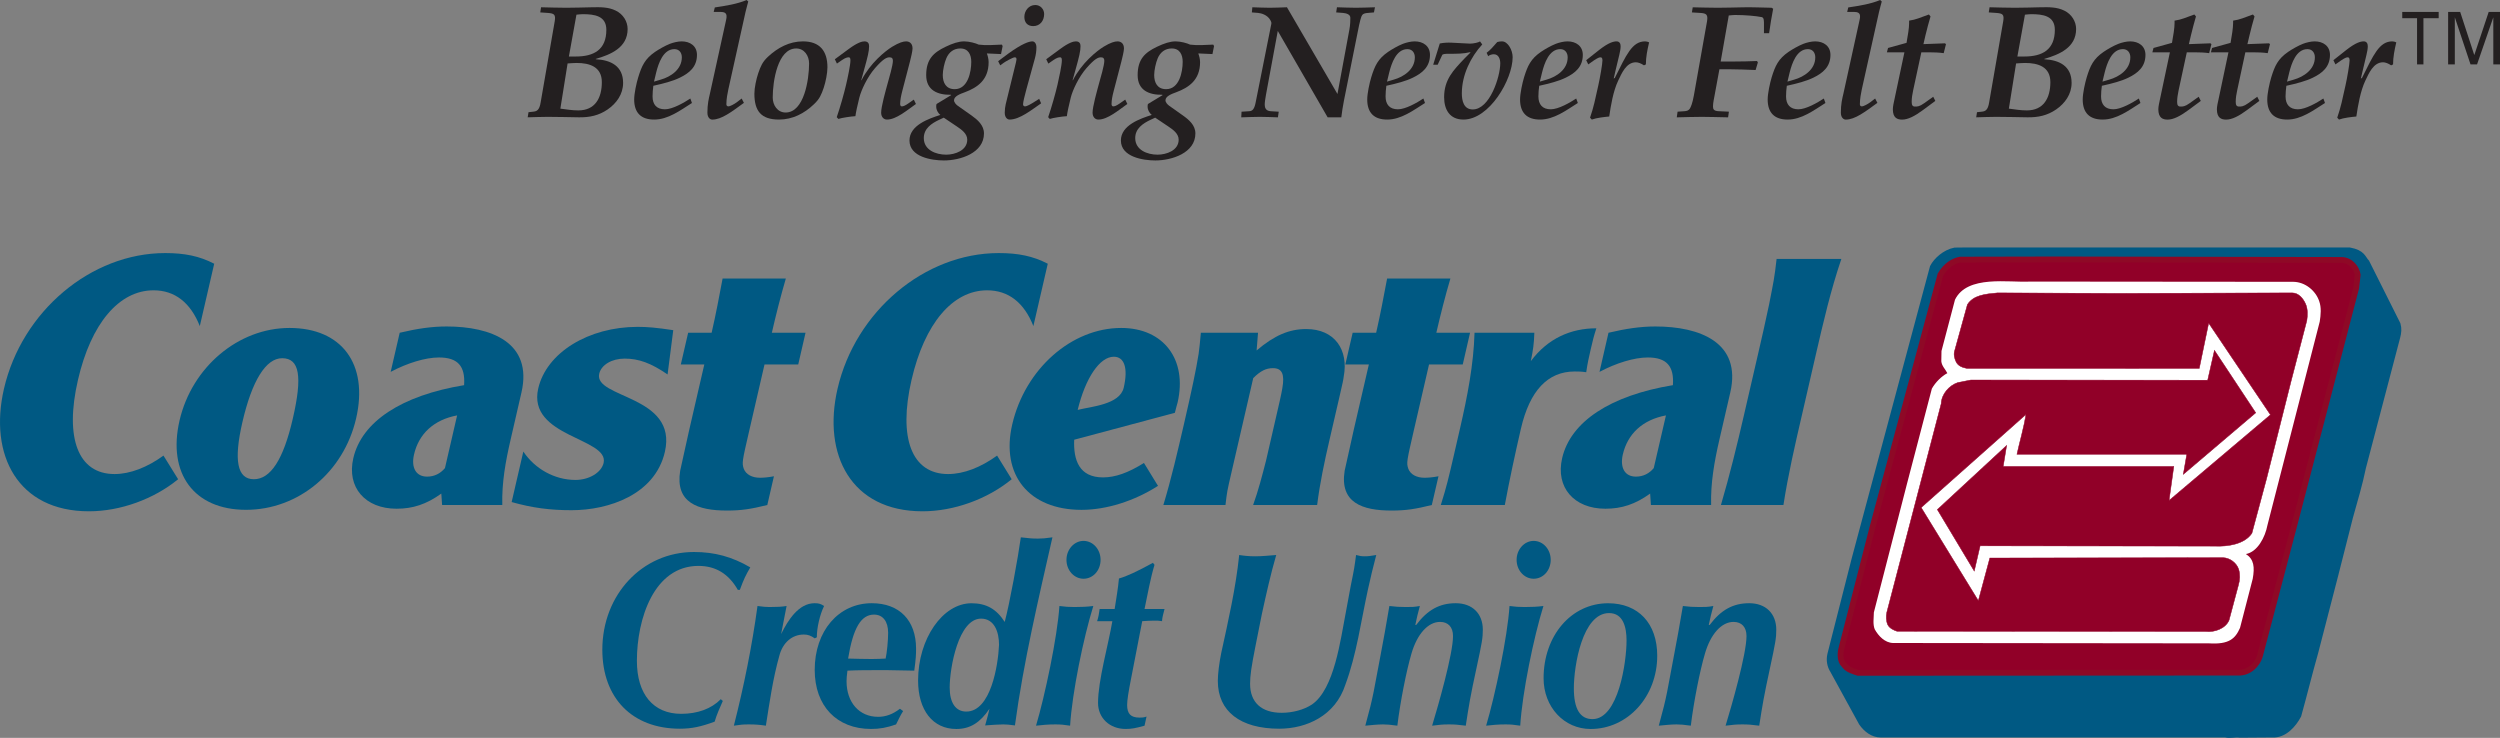<?xml version="1.0" encoding="UTF-8"?>
<svg xmlns="http://www.w3.org/2000/svg" xmlns:xlink="http://www.w3.org/1999/xlink" width="276.87pt" height="81.72pt" viewBox="0 0 276.87 81.72" version="1.1">
<rect x="0" y="0" width="276.87" height="81.72" fill="#808080" stroke="none"/>
<defs>
<clipPath id="clip1">
  <path d="M 202 27 L 266 27 L 266 81.719 L 202 81.719 Z M 202 27 "/>
</clipPath>
<clipPath id="clip2">
  <path d="M 199 24 L 270 24 L 270 81.719 L 199 81.719 Z M 199 24 "/>
</clipPath>
<clipPath id="clip3">
  <path d="M 266 1 L 276.871 1 L 276.871 8 L 266 8 Z M 266 1 "/>
</clipPath>
</defs>
<g id="surface1">
<path style=" stroke:none;fill-rule:nonzero;fill:rgb(0%,34.9%,51.399%);fill-opacity:1;" d="M 81.938 65.324 L 81.711 65.324 C 80.707 63.562 79.27 62.672 77.355 62.672 C 72.422 62.672 70.535 68.539 70.535 73.184 C 70.535 76.875 72.348 79.055 75.445 79.055 C 77.254 79.055 78.793 78.492 79.824 77.434 L 80.051 77.629 C 79.723 78.383 79.371 79.137 79.145 79.922 C 77.633 80.48 76.602 80.703 75.293 80.703 C 70.031 80.703 66.707 77.32 66.707 71.953 C 66.707 65.855 71.137 61.133 76.855 61.133 C 79.145 61.133 81.082 61.66 83.094 62.836 C 82.59 63.703 82.391 64.094 81.938 65.324 "/>
<path style=" stroke:none;fill-rule:nonzero;fill:rgb(0%,34.9%,51.399%);fill-opacity:1;" d="M 85.227 67.227 C 86.055 67.227 86.582 67.199 87.113 67.113 L 86.508 70.219 C 87.266 68.684 88.449 66.805 90.211 66.805 C 90.664 66.805 90.887 66.863 91.266 67.113 C 90.812 68.039 90.461 69.492 90.461 70.582 L 90.234 70.695 C 89.781 70.387 89.48 70.273 89.023 70.273 C 87.719 70.273 86.684 71.172 86.309 72.625 C 85.602 75.137 85.227 77.77 84.82 80.367 C 84.066 80.258 83.641 80.227 82.91 80.227 C 82.281 80.227 82 80.258 81.273 80.367 C 82.379 76.031 83.285 71.559 83.891 67.113 C 84.52 67.199 84.82 67.227 85.227 67.227 "/>
<path style=" stroke:none;fill-rule:nonzero;fill:rgb(0%,34.9%,51.399%);fill-opacity:1;" d="M 98.359 70.078 C 98.359 68.82 97.777 68.066 96.797 68.066 C 95.359 68.066 94.48 69.547 93.926 72.934 C 94.91 72.957 95.637 72.984 96.547 72.984 C 97.301 72.984 97.473 72.957 98.082 72.934 C 98.23 72.262 98.359 70.918 98.359 70.078 M 100.02 78.75 C 99.715 79.223 99.492 79.723 99.238 80.227 C 98.207 80.594 97.402 80.73 96.469 80.73 C 92.668 80.73 90.227 78.188 90.227 74.188 C 90.227 69.883 92.867 66.805 96.547 66.805 C 99.613 66.805 101.453 68.707 101.453 71.84 C 101.453 72.539 101.43 72.957 101.254 74.273 C 100.219 74.273 99.188 74.215 98.156 74.215 C 96.141 74.215 95.012 74.215 93.852 74.273 C 93.777 74.832 93.754 75.168 93.754 75.445 C 93.754 77.797 95.16 79.387 97.25 79.387 C 98.082 79.387 98.859 79.113 99.668 78.492 L 100.02 78.75 "/>
<path style=" stroke:none;fill-rule:nonzero;fill:rgb(0%,34.9%,51.399%);fill-opacity:1;" d="M 108.648 68.512 C 106.156 68.512 105.176 73.938 105.176 76.148 C 105.176 77.824 105.832 78.805 107.012 78.805 C 109.73 78.805 110.539 73.688 110.641 71.422 C 110.641 69.996 110.133 68.512 108.648 68.512 M 114.965 59.648 C 115.422 59.648 115.773 59.621 116.555 59.508 C 114.992 66.414 113.355 73.297 112.402 80.34 C 111.746 80.254 111.469 80.227 111.113 80.227 C 110.688 80.227 109.758 80.285 109.102 80.34 C 109.406 79.277 109.43 79.137 109.582 78.496 C 108.523 80.062 107.414 80.734 105.906 80.734 C 103.312 80.734 101.676 78.66 101.676 75.363 C 101.676 70.75 104.395 66.809 107.59 66.809 C 109.23 66.809 110.359 67.449 111.27 68.879 C 111.82 66.836 112.754 61.691 113.055 59.508 C 113.988 59.621 114.34 59.648 114.965 59.648 "/>
<path style=" stroke:none;fill-rule:nonzero;fill:rgb(0%,34.9%,51.399%);fill-opacity:1;" d="M 121.887 62 C 121.887 63.172 121.055 64.094 119.996 64.094 C 118.965 64.094 118.109 63.172 118.109 62 C 118.109 60.852 118.965 59.902 119.996 59.902 C 121.055 59.902 121.887 60.852 121.887 62 M 118.992 67.227 C 119.77 67.227 120.398 67.199 121.082 67.113 C 119.996 70.609 118.738 76.707 118.512 80.367 C 117.781 80.258 117.48 80.227 116.875 80.227 C 116.047 80.227 115.492 80.285 114.738 80.367 C 115.719 77.07 117.102 70.555 117.328 67.113 C 118.035 67.199 118.285 67.227 118.992 67.227 "/>
<path style=" stroke:none;fill-rule:nonzero;fill:rgb(0%,34.9%,51.399%);fill-opacity:1;" d="M 128.969 67.449 C 128.867 67.895 128.715 68.316 128.691 68.793 C 128.336 68.734 128.188 68.734 127.836 68.734 C 127.383 68.734 126.953 68.766 126.5 68.793 C 126.297 69.883 126.07 70.945 125.871 72.035 L 125.262 75.168 C 124.98 76.594 124.828 77.543 124.828 78.074 C 124.828 79.055 125.234 79.473 126.199 79.473 C 126.5 79.473 126.625 79.473 126.977 79.359 L 126.754 80.371 C 125.746 80.648 125.336 80.73 124.652 80.73 C 122.887 80.73 121.605 79.504 121.605 77.852 C 121.605 75.363 122.734 71.477 123.191 68.793 L 121.504 68.793 C 121.652 68.344 121.727 67.895 121.781 67.449 L 123.445 67.449 C 123.617 66.332 123.82 65.188 123.922 64.066 C 124.754 63.844 125.996 63.258 127.684 62.332 L 127.859 62.555 C 127.383 64.148 127.105 65.801 126.754 67.449 L 128.969 67.449 "/>
<path style=" stroke:none;fill-rule:nonzero;fill:rgb(0%,34.9%,51.399%);fill-opacity:1;" d="M 139.023 61.609 C 139.805 61.609 140.562 61.523 141.34 61.465 C 140.711 63.621 140.234 65.801 139.754 67.98 L 139.051 71.504 C 138.574 73.91 138.445 74.832 138.445 75.727 C 138.445 77.797 139.707 78.941 141.945 78.941 C 143.152 78.941 144.41 78.605 145.293 78.023 C 147.785 76.316 148.465 70.781 149.043 67.84 L 149.598 64.848 C 149.977 63.004 150.023 62.695 150.18 61.465 C 150.605 61.578 150.781 61.609 151.133 61.609 C 151.512 61.609 151.789 61.578 152.418 61.465 C 152.09 62.695 151.789 63.957 151.512 65.215 C 150.73 68.766 150.25 72.457 148.992 75.84 C 147.887 79.25 144.715 80.703 141.668 80.703 C 137.363 80.703 134.871 78.777 134.871 75.418 C 134.871 74.637 135.023 73.434 135.25 72.316 C 136.031 68.734 136.859 65.129 137.238 61.465 C 137.766 61.551 138.297 61.609 139.023 61.609 "/>
<path style=" stroke:none;fill-rule:nonzero;fill:rgb(0%,34.9%,51.399%);fill-opacity:1;" d="M 155.707 67.227 C 156.387 67.227 156.59 67.227 157.246 67.113 C 157.043 67.812 156.891 68.512 156.742 69.211 L 156.84 69.211 C 158.102 67.535 159.434 66.805 161.219 66.805 C 163.059 66.805 164.219 67.953 164.219 69.742 C 164.219 70.637 164.141 71.113 163.488 74.133 C 162.855 77.039 162.68 78.074 162.332 80.367 C 161.473 80.258 161.121 80.227 160.465 80.227 C 159.789 80.227 159.457 80.258 158.605 80.367 C 159.258 78.215 160.918 72.453 160.918 70.441 C 160.918 69.461 160.391 68.875 159.484 68.875 C 158.152 68.875 156.941 70.219 156.312 72.398 C 155.762 74.273 155.082 77.684 154.754 80.367 C 153.945 80.258 153.617 80.227 153.168 80.227 C 152.512 80.227 151.859 80.312 151.203 80.367 C 151.707 78.523 151.883 77.824 152.133 76.594 L 152.816 72.984 C 153.191 71.027 153.543 69.074 153.871 67.113 C 154.625 67.199 154.93 67.227 155.707 67.227 "/>
<path style=" stroke:none;fill-rule:nonzero;fill:rgb(0%,34.9%,51.399%);fill-opacity:1;" d="M 171.738 62 C 171.738 63.172 170.906 64.094 169.848 64.094 C 168.816 64.094 167.961 63.172 167.961 62 C 167.961 60.852 168.816 59.902 169.848 59.902 C 170.906 59.902 171.738 60.852 171.738 62 M 168.84 67.227 C 169.621 67.227 170.25 67.199 170.93 67.113 C 169.848 70.609 168.59 76.707 168.363 80.367 C 167.633 80.258 167.332 80.227 166.727 80.227 C 165.898 80.227 165.34 80.285 164.586 80.367 C 165.57 77.07 166.953 70.555 167.176 67.113 C 167.883 67.199 168.137 67.227 168.84 67.227 "/>
<path style=" stroke:none;fill-rule:nonzero;fill:rgb(0%,34.9%,51.399%);fill-opacity:1;" d="M 178.199 67.898 C 175.254 67.898 174.301 73.715 174.301 76.23 C 174.301 78.496 174.98 79.641 176.363 79.641 C 179.23 79.641 180.137 73.324 180.137 70.945 C 180.137 69.492 179.785 67.898 178.199 67.898 M 176.16 80.734 C 173.215 80.734 170.949 78.297 170.949 75.113 C 170.949 70.387 174.02 66.809 178.098 66.809 C 181.445 66.809 183.535 69.043 183.535 72.621 C 183.535 77.152 180.266 80.734 176.16 80.734 "/>
<path style=" stroke:none;fill-rule:nonzero;fill:rgb(0%,34.9%,51.399%);fill-opacity:1;" d="M 188.211 67.227 C 188.891 67.227 189.094 67.227 189.75 67.113 C 189.547 67.812 189.395 68.512 189.242 69.211 L 189.344 69.211 C 190.602 67.535 191.938 66.805 193.723 66.805 C 195.562 66.805 196.719 67.953 196.719 69.742 C 196.719 70.637 196.645 71.113 195.992 74.133 C 195.363 77.039 195.184 78.074 194.832 80.367 C 193.977 80.258 193.625 80.227 192.969 80.227 C 192.293 80.227 191.961 80.258 191.105 80.367 C 191.762 78.215 193.422 72.453 193.422 70.441 C 193.422 69.461 192.895 68.875 191.988 68.875 C 190.652 68.875 189.445 70.219 188.816 72.398 C 188.262 74.273 187.582 77.684 187.254 80.367 C 186.449 80.258 186.121 80.227 185.672 80.227 C 185.012 80.227 184.359 80.312 183.707 80.367 C 184.211 78.523 184.387 77.824 184.637 76.594 L 185.316 72.984 C 185.695 71.027 186.047 69.074 186.375 67.113 C 187.133 67.199 187.43 67.227 188.211 67.227 "/>
<path style=" stroke:none;fill-rule:nonzero;fill:rgb(0%,34.9%,51.399%);fill-opacity:1;" d="M 19.727 53.074 C 17.035 55.277 13.328 56.625 9.848 56.625 C 1.961 56.625 -1.25 50.375 0.438 43.059 C 2.414 34.484 10.07 28.027 18.293 28.027 C 20.43 28.027 22.074 28.352 23.723 29.207 L 22.129 36.113 C 21.094 33.5 19.352 32.152 17.004 32.152 C 13.184 32.152 10.074 35.828 8.633 42.082 C 7.141 48.535 8.66 52.5 12.684 52.5 C 14.406 52.5 16.297 51.766 18.105 50.457 L 19.727 53.074 "/>
<path style=" stroke:none;fill-rule:nonzero;fill:rgb(0%,34.9%,51.399%);fill-opacity:1;" d="M 28.113 53.074 C 29.961 53.074 31.383 50.906 32.426 46.371 C 33.512 41.672 33.176 39.672 31.246 39.672 C 29.445 39.672 27.906 42.164 26.848 46.742 C 25.867 50.988 26.266 53.074 28.113 53.074 M 32.062 36.32 C 37.852 36.32 40.828 40.324 39.441 46.332 C 38.066 52.297 33.035 56.461 27.246 56.461 C 21.5 56.461 18.527 52.457 19.883 46.574 C 21.25 40.652 26.402 36.32 32.062 36.32 "/>
<path style=" stroke:none;fill-rule:nonzero;fill:rgb(0%,34.9%,51.399%);fill-opacity:1;" d="M 45.852 50.336 C 45.512 51.809 46.082 52.785 47.297 52.785 C 48.094 52.785 48.758 52.457 49.277 51.844 L 50.625 46.004 C 48.035 46.492 46.379 48.047 45.852 50.336 M 48.961 55.93 L 48.875 54.664 C 47.219 55.852 45.723 56.34 43.922 56.34 C 40.438 56.34 38.383 53.973 39.129 50.742 C 40.062 46.699 44.465 43.797 51.398 42.656 C 51.543 40.57 50.719 39.59 48.621 39.59 C 47.113 39.59 45.125 40.199 43.266 41.184 L 44.266 36.852 C 46.172 36.402 47.777 36.156 49.457 36.156 C 54.363 36.156 59.031 37.914 57.75 43.469 L 56.555 48.66 C 55.977 51.152 55.566 53.48 55.629 55.93 L 48.961 55.93 "/>
<path style=" stroke:none;fill-rule:nonzero;fill:rgb(0%,34.9%,51.399%);fill-opacity:1;" d="M 57.957 50.008 C 59.234 51.926 61.426 53.152 63.73 53.152 C 65.242 53.152 66.602 52.336 66.848 51.273 C 67.488 48.496 58.367 48.414 59.609 43.02 C 60.523 39.059 65.168 36.199 70.621 36.199 C 71.711 36.199 72.656 36.281 74.562 36.566 L 73.934 41.469 C 72.086 40.203 70.734 39.715 69.18 39.715 C 67.758 39.715 66.59 40.406 66.363 41.387 C 65.73 44.125 75.086 43.754 73.633 50.047 C 72.539 54.789 67.402 56.504 63.297 56.504 C 60.945 56.504 58.988 56.258 56.664 55.602 L 57.957 50.008 "/>
<path style=" stroke:none;fill-rule:nonzero;fill:rgb(0%,34.9%,51.399%);fill-opacity:1;" d="M 84.977 55.93 C 83.156 56.379 82.109 56.543 80.516 56.543 C 77.285 56.543 74.758 55.688 75.328 52.133 C 75.676 50.621 75.984 49.109 76.332 47.598 L 78 40.367 L 75.398 40.367 L 76.211 36.852 L 78.812 36.852 C 79.273 34.848 79.652 32.844 80.027 30.844 L 87.031 30.844 C 86.445 32.844 85.941 34.848 85.48 36.852 L 89.211 36.852 L 88.402 40.367 L 84.668 40.367 L 83 47.598 C 82.188 51.109 82.152 51.273 82.375 51.926 C 82.613 52.539 83.285 52.91 84.164 52.91 C 84.543 52.91 85.098 52.867 85.711 52.746 L 84.977 55.93 "/>
<path style=" stroke:none;fill-rule:nonzero;fill:rgb(0%,34.9%,51.399%);fill-opacity:1;" d="M 112.043 53.074 C 109.355 55.277 105.648 56.625 102.164 56.625 C 94.277 56.625 91.066 50.375 92.754 43.059 C 94.734 34.484 102.387 28.027 110.605 28.027 C 112.746 28.027 114.391 28.352 116.039 29.207 L 114.445 36.113 C 113.414 33.5 111.668 32.152 109.324 32.152 C 105.504 32.152 102.391 35.828 100.949 42.082 C 99.461 48.535 100.98 52.5 105.004 52.5 C 106.727 52.5 108.613 51.766 110.426 50.457 L 112.043 53.074 "/>
<path style=" stroke:none;fill-rule:nonzero;fill:rgb(0%,34.9%,51.399%);fill-opacity:1;" d="M 124.449 42.938 C 124.953 40.773 124.527 39.508 123.352 39.508 C 121.801 39.508 120.215 41.836 119.352 45.395 C 120.82 45.023 124.016 44.816 124.449 42.938 M 118.965 48.699 C 118.867 50.945 119.512 52.871 122.156 52.871 C 123.5 52.871 124.918 52.379 126.691 51.273 L 128.246 53.809 C 125.633 55.484 122.543 56.465 119.777 56.465 C 113.945 56.465 110.816 52.582 112.098 47.023 C 113.52 40.855 118.676 36.32 124.172 36.32 C 128.883 36.32 131.512 39.832 130.418 44.574 C 130.359 44.816 130.223 45.227 130.113 45.719 L 118.965 48.699 "/>
<path style=" stroke:none;fill-rule:nonzero;fill:rgb(0%,34.9%,51.399%);fill-opacity:1;" d="M 128.84 55.93 C 129.742 52.949 130.426 49.965 131.117 46.984 C 131.992 43.184 132.461 40.977 132.746 39.18 C 132.832 38.445 132.906 37.953 132.992 36.852 L 139.324 36.852 L 139.168 38.812 C 141.145 37.137 142.773 36.441 144.66 36.441 C 147.805 36.441 149.379 38.73 148.812 41.715 C 148.77 42.082 148.707 42.367 148.367 43.84 L 147.234 48.742 C 146.676 51.152 146.172 53.52 145.871 55.93 L 138.781 55.93 C 139.367 54.297 139.785 52.664 140.207 51.031 L 141.316 46.207 C 141.621 44.898 141.922 43.594 142.012 43.02 C 142.297 41.426 141.984 40.773 140.977 40.773 C 140.223 40.773 139.613 41.059 138.793 41.875 L 136.332 52.539 C 135.891 54.461 135.898 54.422 135.719 55.93 L 128.84 55.93 "/>
<path style=" stroke:none;fill-rule:nonzero;fill:rgb(0%,34.9%,51.399%);fill-opacity:1;" d="M 158.57 55.93 C 156.75 56.379 155.703 56.543 154.113 56.543 C 150.883 56.543 148.352 55.688 148.918 52.133 C 149.27 50.621 149.578 49.109 149.926 47.598 L 151.598 40.367 L 148.992 40.367 L 149.805 36.852 L 152.406 36.852 C 152.867 34.848 153.242 32.844 153.621 30.844 L 160.629 30.844 C 160.039 32.844 159.535 34.848 159.07 36.852 L 162.805 36.852 L 161.996 40.367 L 158.262 40.367 L 156.594 47.598 C 155.785 51.109 155.746 51.273 155.973 51.926 C 156.207 52.539 156.879 52.91 157.758 52.91 C 158.137 52.91 158.691 52.867 159.309 52.746 L 158.57 55.93 "/>
<path style=" stroke:none;fill-rule:nonzero;fill:rgb(0%,34.9%,51.399%);fill-opacity:1;" d="M 159.566 55.93 C 160.199 53.93 160.453 52.828 160.965 50.621 L 161.688 47.477 C 162.508 43.922 163.203 40.367 163.301 36.852 L 169.926 36.852 C 169.879 38.16 169.797 38.688 169.535 39.996 C 171.422 37.465 173.98 36.359 176.793 36.359 C 176.5 37.258 176.395 37.707 176.168 38.688 C 175.945 39.672 175.82 40.199 175.672 41.223 C 175.102 41.141 174.809 41.141 174.391 41.141 C 171.41 41.141 169.41 43.266 168.438 47.477 C 167.789 50.293 167.18 53.113 166.656 55.93 L 159.566 55.93 "/>
<path style=" stroke:none;fill-rule:nonzero;fill:rgb(0%,34.9%,51.399%);fill-opacity:1;" d="M 179.723 50.336 C 179.387 51.809 179.953 52.785 181.172 52.785 C 181.969 52.785 182.633 52.457 183.148 51.844 L 184.5 46.004 C 181.91 46.492 180.254 48.047 179.723 50.336 M 182.836 55.93 L 182.75 54.664 C 181.094 55.852 179.598 56.34 177.793 56.34 C 174.312 56.34 172.258 53.973 173.004 50.742 C 173.938 46.699 178.34 43.797 185.27 42.656 C 185.418 40.57 184.594 39.59 182.496 39.59 C 180.988 39.59 179 40.199 177.141 41.184 L 178.137 36.852 C 180.047 36.402 181.652 36.156 183.328 36.156 C 188.238 36.156 192.906 37.914 191.625 43.469 L 190.426 48.66 C 189.852 51.152 189.441 53.48 189.504 55.93 L 182.836 55.93 "/>
<path style=" stroke:none;fill-rule:nonzero;fill:rgb(0%,34.9%,51.399%);fill-opacity:1;" d="M 193.133 46.004 L 194.707 39.18 C 195.121 37.383 195.535 35.586 195.91 33.785 C 196.402 31.293 196.523 30.762 196.754 28.68 L 203.926 28.68 C 202.746 32.152 201.934 35.668 201.121 39.18 L 199.551 46.004 C 198.785 49.312 198.023 52.621 197.512 55.93 L 190.59 55.93 C 191.562 52.621 192.371 49.312 193.133 46.004 "/>
<g clip-path="url(#clip1)" clip-rule="nonzero">
<path style=" stroke:none;fill-rule:nonzero;fill:rgb(0%,34.9%,51.399%);fill-opacity:1;" d="M 260.215 27.723 C 261.68 28 261.676 28.605 262.102 29.047 L 265.543 35.918 C 265.68 36.371 265.637 36.867 265.504 37.336 L 261.715 51.758 C 261.34 53.602 260.777 55.449 260.27 57.285 L 258.66 63.617 L 256.414 72.293 C 255.758 74.594 255.207 76.883 254.551 79.227 C 254.02 80.246 252.973 81.438 251.688 81.355 L 248.059 81.383 C 247.551 81.301 246.977 81.492 246.453 81.355 L 208.258 81.355 C 207.422 81.355 206.68 80.793 206.172 80.07 L 202.984 74.25 C 202.66 73.75 202.543 73.098 202.691 72.48 L 205.395 61.852 L 214.043 29.586 C 214.422 28.848 215.395 27.949 216.492 27.734 L 217.977 27.719 L 260.215 27.723 "/>
</g>
<g clip-path="url(#clip2)" clip-rule="nonzero">
<path style="fill:none;stroke-width:6.31;stroke-linecap:butt;stroke-linejoin:miter;stroke:rgb(0%,34.9%,51.399%);stroke-opacity:1;stroke-miterlimit:4;" d="M 2602.148 539.973 C 2616.797 537.2 2616.758 531.145 2621.016 526.731 L 2655.43 458.02 C 2656.797 453.489 2656.367 448.528 2655.039 443.841 L 2617.148 299.622 C 2613.398 281.184 2607.773 262.708 2602.695 244.348 L 2586.602 181.028 L 2564.141 94.27 C 2557.578 71.263 2552.07 48.372 2545.508 24.934 C 2540.195 14.739 2529.727 2.825 2516.875 3.645 L 2480.586 3.372 C 2475.508 4.192 2469.766 2.278 2464.531 3.645 L 2082.578 3.645 C 2074.219 3.645 2066.797 9.27 2061.719 16.497 L 2029.844 74.7 C 2026.602 79.7 2025.43 86.223 2026.914 92.395 L 2053.945 198.684 L 2140.43 521.341 C 2144.219 528.723 2153.945 537.708 2164.922 539.856 L 2179.766 540.013 Z M 2602.148 539.973 " transform="matrix(0.1,0,0,-0.1,0,81.72)"/>
</g>
<path style=" stroke:none;fill-rule:nonzero;fill:rgb(56.898%,0%,15.7%);fill-opacity:1;" d="M 259.262 28.789 C 260.359 28.773 261.016 29.738 261.109 30.438 L 260.949 31.871 L 254.141 57.984 L 250.305 72.555 C 250 73.703 248.98 74.559 247.852 74.492 L 205.766 74.516 C 204.469 74.094 204.516 73.973 204.047 73.426 C 203.746 72.906 203.812 72.176 203.98 71.617 L 207.348 58.492 L 214.898 30.414 C 215.516 29.379 216.328 28.898 217.07 28.754 L 227.809 28.73 L 259.262 28.789 "/>
<path style="fill:none;stroke-width:6.43;stroke-linecap:butt;stroke-linejoin:miter;stroke:rgb(55.519%,3.784%,15.039%);stroke-opacity:1;stroke-miterlimit:4;" d="M 2592.617 529.309 C 2603.594 529.466 2610.156 519.817 2611.094 512.825 L 2609.492 498.489 L 2541.406 237.356 L 2503.047 91.653 C 2500 80.169 2489.805 71.614 2478.516 72.278 L 2057.656 72.044 C 2044.688 76.263 2045.156 77.473 2040.469 82.942 C 2037.461 88.138 2038.125 95.442 2039.805 101.028 L 2073.477 232.278 L 2148.984 513.059 C 2155.156 523.411 2163.281 528.216 2170.703 529.661 L 2278.086 529.895 Z M 2592.617 529.309 " transform="matrix(0.1,0,0,-0.1,0,81.72)"/>
<path style=" stroke:none;fill-rule:nonzero;fill:rgb(100%,100%,100%);fill-opacity:1;" d="M 253.988 31.211 C 255.297 31.227 256.453 32.191 256.844 33.348 C 257.102 34.047 257.023 34.883 256.906 35.621 L 251.113 58.172 C 250.863 59.488 250.02 61.121 248.73 61.359 C 249.629 61.941 249.715 62.809 249.484 64.102 L 248.078 69.535 C 247.551 70.738 246.855 71.387 244.652 71.25 L 209.648 71.211 C 208.75 71.184 208.035 70.441 207.621 69.688 C 207.398 69.145 207.516 68.418 207.527 67.82 L 211.207 53.531 L 213.949 43.043 C 214.34 42.344 215.016 41.668 215.664 41.328 C 215.434 40.871 215.051 40.543 214.996 40.012 L 215.016 38.871 L 216.512 33.191 C 217.863 30.418 222.465 31.316 224.82 31.184 L 253.988 31.211 "/>
<path style=" stroke:none;fill-rule:nonzero;fill:rgb(56.898%,0%,15.7%);fill-opacity:1;" d="M 242.184 50.309 L 223.375 50.309 C 223.688 48.871 224.141 47.359 224.375 45.891 L 212.766 56.211 L 219.098 66.531 L 220.371 61.801 L 246.211 61.762 C 246.953 61.789 247.695 62.344 247.926 63.047 C 248.094 63.594 248.066 64.254 247.902 64.789 L 246.859 68.691 C 246.465 69.613 245.254 70.047 244.277 69.934 L 210.09 69.91 C 209.699 69.781 209.262 69.57 209.062 69.184 C 208.883 68.777 208.867 68.258 208.961 67.816 L 214.988 44.695 C 215.016 43.656 215.871 42.688 216.82 42.371 L 218.266 42.086 L 244.496 42.109 L 245.246 38.805 L 249.816 45.715 L 241.797 52.531 L 242.184 50.309 "/>
<path style="fill:none;stroke-width:0.52;stroke-linecap:butt;stroke-linejoin:miter;stroke:rgb(56.898%,0%,15.7%);stroke-opacity:1;stroke-miterlimit:4;" d="M 2421.836 314.114 L 2233.75 314.114 C 2236.875 328.489 2241.406 343.606 2243.75 358.294 L 2127.656 255.091 L 2190.977 151.887 L 2203.711 199.192 L 2462.109 199.583 C 2469.531 199.309 2476.953 193.762 2479.258 186.731 C 2480.938 181.262 2480.664 174.661 2479.023 169.309 L 2468.594 130.286 C 2464.648 121.067 2452.539 116.731 2442.773 117.864 L 2100.898 118.098 C 2096.992 119.388 2092.617 121.497 2090.625 125.364 C 2088.828 129.427 2088.672 134.622 2089.609 139.036 L 2149.883 370.247 C 2150.156 380.637 2158.711 390.325 2168.203 393.489 L 2182.656 396.341 L 2444.961 396.106 L 2452.461 429.153 L 2498.164 360.052 L 2417.969 291.887 Z M 2421.836 314.114 " transform="matrix(0.1,0,0,-0.1,0,81.72)"/>
<path style=" stroke:none;fill-rule:nonzero;fill:rgb(56.898%,0%,15.7%);fill-opacity:1;" d="M 243.562 40.801 L 217.824 40.797 C 217.371 40.703 216.887 40.562 216.641 40.082 C 216.445 39.68 216.34 39.234 216.484 38.809 L 217.891 33.723 C 218.566 32.695 219.82 32.566 221.227 32.438 L 234.715 32.496 L 253.855 32.438 C 254.582 32.438 255.09 33.086 255.348 33.684 C 255.582 34.219 255.566 34.91 255.477 35.496 L 253.723 42.242 L 251.02 53 L 249.395 59.047 C 248.59 60.266 246.727 60.547 245.281 60.48 L 219.293 60.449 L 218.645 63.242 L 214.559 56.434 L 222.23 49.336 L 221.848 51.66 L 240.742 51.66 L 240.215 55.434 L 251.449 45.938 L 244.605 35.777 L 243.562 40.801 "/>
<path style="fill:none;stroke-width:0.52;stroke-linecap:butt;stroke-linejoin:miter;stroke:rgb(56.898%,0%,15.7%);stroke-opacity:1;stroke-miterlimit:4;" d="M 2435.625 409.192 L 2178.242 409.231 C 2173.711 410.169 2168.867 411.575 2166.406 416.38 C 2164.453 420.403 2163.398 424.856 2164.844 429.114 L 2178.906 479.973 C 2185.664 490.247 2198.203 491.536 2212.266 492.825 L 2347.148 492.239 L 2538.555 492.825 C 2545.82 492.825 2550.898 486.341 2553.477 480.364 C 2555.82 475.012 2555.664 468.098 2554.766 462.239 L 2537.227 394.778 L 2510.195 287.2 L 2493.945 226.731 C 2485.898 214.544 2467.266 211.731 2452.812 212.395 L 2192.93 212.708 L 2186.445 184.778 L 2145.586 252.864 L 2222.305 323.841 L 2218.477 300.598 L 2407.422 300.598 L 2402.148 262.864 L 2514.492 357.825 L 2446.055 459.427 Z M 2435.625 409.192 " transform="matrix(0.1,0,0,-0.1,0,81.72)"/>
<path style=" stroke:none;fill-rule:nonzero;fill:rgb(13.699%,12.199%,12.5%);fill-opacity:1;" d="M 63.004 6.258 L 63.77 6.258 C 65.766 6.258 67.152 5.512 67.152 3.301 C 67.152 1.75 65.836 1.57 64.535 1.57 C 64.301 1.57 64.07 1.609 63.84 1.625 Z M 62.059 12.031 C 62.77 12.121 63.34 12.227 64.055 12.227 C 65.906 12.227 66.652 10.855 66.652 9.094 C 66.652 7.398 65.301 6.973 63.859 6.973 C 63.52 6.973 63.199 7.008 62.859 7.027 Z M 61.434 2.355 C 61.559 1.609 61.379 1.48 60.648 1.43 L 59.832 1.375 L 59.922 0.805 C 60.848 0.824 61.789 0.859 62.715 0.859 C 63.66 0.859 64.625 0.824 65.566 0.805 C 66.492 0.789 67.387 0.77 68.203 1.18 C 69.008 1.57 69.508 2.375 69.508 3.211 C 69.508 5.277 67.637 6.043 65.977 6.527 L 65.996 6.562 C 67.637 6.648 69.008 7.309 69.008 9.18 C 69.008 10.43 68.277 11.445 67.297 12.121 C 66.316 12.797 65.281 13.012 64.105 12.992 C 62.949 12.977 61.809 12.941 60.648 12.941 C 59.922 12.941 59.172 12.977 58.441 12.992 L 58.531 12.426 L 59.027 12.371 C 59.438 12.332 59.742 12.227 59.883 11.301 L 61.434 2.355 "/>
<path style=" stroke:none;fill-rule:nonzero;fill:rgb(13.699%,12.199%,12.5%);fill-opacity:1;" d="M 73.16 8.824 C 74.297 8.504 75.512 7.684 75.512 6.348 C 75.512 5.848 75.227 5.441 74.691 5.441 C 73.445 5.441 72.926 7.027 72.676 8.008 L 72.43 9.039 Z M 70.684 8.555 C 71.074 7.293 71.414 6.527 72.551 5.742 C 73 5.441 73.66 5.062 74.191 4.852 C 74.566 4.707 75.082 4.582 75.492 4.582 C 76.438 4.582 77.188 5.102 77.188 6.078 C 77.188 7.398 76.348 8.094 75.277 8.609 C 74.512 8.984 73.496 9.25 72.355 9.5 C 72.305 9.895 72.27 10.301 72.27 10.68 C 72.27 11.566 72.711 12.105 73.641 12.105 C 74.477 12.105 75.762 11.371 76.453 10.91 L 76.633 11.406 C 75.332 12.227 73.996 13.242 72.445 13.242 C 70.965 13.242 70.234 12.461 70.234 11.016 C 70.234 10.355 70.484 9.199 70.684 8.555 "/>
<path style=" stroke:none;fill-rule:nonzero;fill:rgb(13.699%,12.199%,12.5%);fill-opacity:1;" d="M 80.391 2.32 C 80.535 1.715 80.535 1.324 79.84 1.324 L 79.039 1.324 L 79.164 0.824 C 80.355 0.645 81.621 0.449 82.691 0.004 L 82.867 0.164 C 82.781 0.539 82.656 0.914 82.566 1.324 L 80.66 9.91 C 80.57 10.34 80.445 10.945 80.445 11.551 C 80.445 11.691 80.535 11.781 80.66 11.781 C 80.875 11.781 81.336 11.516 81.605 11.32 L 82.137 10.91 L 82.387 11.391 C 81.016 12.387 79.91 13.246 78.879 13.246 C 78.664 13.246 78.344 13.047 78.344 12.477 C 78.344 11.531 78.488 10.945 78.629 10.34 L 80.391 2.32 "/>
<path style=" stroke:none;fill-rule:nonzero;fill:rgb(13.699%,12.199%,12.5%);fill-opacity:1;" d="M 85.578 10.801 C 85.578 11.656 86.113 12.461 87.004 12.461 C 89.051 12.461 89.605 8.824 89.605 7.027 C 89.605 6.168 89.07 5.367 88.18 5.367 C 86.129 5.367 85.578 8.984 85.578 10.801 M 83.547 10.375 C 83.547 9.715 83.758 8.754 83.973 8.113 C 84.242 7.328 84.438 6.863 85.043 6.293 C 86.129 5.277 87.43 4.582 88.926 4.582 C 90.781 4.582 91.637 5.637 91.637 7.453 C 91.637 8.113 91.441 9.074 91.227 9.715 C 90.961 10.496 90.762 10.961 90.156 11.531 C 89.086 12.566 87.77 13.242 86.273 13.242 C 84.277 13.242 83.547 12.281 83.547 10.375 "/>
<path style=" stroke:none;fill-rule:nonzero;fill:rgb(13.699%,12.199%,12.5%);fill-opacity:1;" d="M 92.457 6.562 L 93.953 5.457 C 94.984 4.691 95.484 4.582 95.734 4.582 C 96.16 4.582 96.25 4.852 96.25 5.117 C 96.25 5.668 96.125 6.203 95.645 7.914 L 95.379 8.879 L 95.414 8.879 C 96.375 6.988 98.035 5.652 98.816 5.172 C 99.582 4.707 100.047 4.582 100.352 4.582 C 100.688 4.582 101.062 4.777 101.062 5.367 C 101.062 5.652 100.883 6.402 100.777 6.812 L 99.922 10.09 C 99.781 10.641 99.691 11.105 99.691 11.516 C 99.691 11.656 99.742 11.781 99.867 11.781 C 100.012 11.781 100.191 11.746 100.688 11.391 L 101.203 11.031 L 101.438 11.516 C 100.473 12.191 99.262 13.242 98.23 13.242 C 97.855 13.242 97.586 12.941 97.586 12.477 C 97.586 11.816 98.051 10.16 98.355 9.055 C 98.461 8.68 98.887 7.223 98.887 6.738 C 98.887 6.473 98.781 6.348 98.516 6.348 C 98.211 6.348 97.836 6.488 96.91 7.543 C 96.07 8.504 95.379 9.965 95.164 10.836 C 94.949 11.711 94.789 12.441 94.734 12.867 C 94.273 12.887 93.203 13.047 92.848 13.172 L 92.668 12.977 C 93.043 11.891 93.488 10.32 93.703 9.379 C 93.883 8.609 94.184 7.203 94.184 6.684 C 94.184 6.453 94.129 6.348 94.004 6.348 C 93.848 6.348 93.648 6.383 93.258 6.648 L 92.688 7.043 L 92.457 6.562 "/>
<path style=" stroke:none;fill-rule:nonzero;fill:rgb(13.699%,12.199%,12.5%);fill-opacity:1;" d="M 104.805 6.453 C 104.59 6.953 104.41 7.773 104.41 8.309 C 104.41 9.16 104.77 9.875 105.73 9.875 C 107.191 9.875 107.566 7.969 107.566 6.848 C 107.566 6.062 107.246 5.367 106.355 5.367 C 105.625 5.367 105.09 5.777 104.805 6.453 M 104.52 13.031 L 104.02 13.262 C 103.145 13.672 102.309 14.242 102.309 15.293 C 102.309 16.613 103.645 17.129 104.785 17.129 C 105.766 17.129 107.121 16.664 107.121 15.469 C 107.121 14.793 106.48 14.348 105.98 14.012 Z M 100.723 15.559 C 100.723 13.867 102.863 13.137 104.145 12.727 C 103.859 12.512 103.684 12.121 103.684 11.855 C 103.684 11.691 103.684 11.531 103.754 11.496 L 105.34 10.535 L 105.301 10.496 C 103.844 10.52 102.574 10 102.574 8.324 C 102.574 6.562 103.379 5.828 104.699 5.191 C 105.516 4.797 106.176 4.582 106.781 4.582 C 107.336 4.582 108.062 4.781 108.387 4.941 C 108.812 4.992 109.242 5.012 109.688 4.992 L 110.953 4.941 L 111.039 5.102 L 110.863 5.988 L 109.293 5.918 C 109.383 6.152 109.488 6.527 109.488 6.883 C 109.488 8.859 108.242 9.699 106.855 10.215 C 106.316 10.41 105.656 10.66 105.656 11.105 C 105.656 11.336 105.871 11.566 106.066 11.711 L 107.586 12.781 C 108.262 13.262 108.973 13.867 108.973 14.777 C 108.973 16.949 106.355 17.77 104.535 17.77 C 103.199 17.77 100.723 17.395 100.723 15.559 "/>
<path style=" stroke:none;fill-rule:nonzero;fill:rgb(13.699%,12.199%,12.5%);fill-opacity:1;" d="M 115.637 1.555 C 115.637 2.285 115.191 2.891 114.426 2.891 C 113.801 2.891 113.445 2.5 113.445 1.875 C 113.445 1.199 113.93 0.555 114.656 0.555 C 115.211 0.555 115.637 1.004 115.637 1.555 M 113.66 9.93 C 113.48 10.59 113.301 11.32 113.301 11.551 C 113.301 11.691 113.391 11.781 113.52 11.781 C 113.73 11.781 114.195 11.516 114.605 11.25 L 115.086 10.945 L 115.301 11.445 C 114.285 12.137 112.949 13.242 111.805 13.242 C 111.59 13.242 111.273 13.047 111.273 12.477 C 111.273 12.176 111.324 11.766 111.379 11.551 L 112.43 7.258 C 112.484 7.059 112.539 6.832 112.574 6.598 C 112.574 6.453 112.555 6.348 112.375 6.348 C 112.18 6.348 111.363 6.809 111.164 6.953 L 110.773 7.238 L 110.543 6.777 L 111.664 5.938 C 113.195 4.832 113.961 4.582 114.336 4.582 C 114.566 4.582 114.781 4.812 114.781 5.242 C 114.781 5.652 114.73 6.008 114.621 6.438 L 113.66 9.93 "/>
<path style=" stroke:none;fill-rule:nonzero;fill:rgb(13.699%,12.199%,12.5%);fill-opacity:1;" d="M 115.867 6.562 L 117.367 5.457 C 118.398 4.691 118.898 4.582 119.148 4.582 C 119.574 4.582 119.664 4.852 119.664 5.117 C 119.664 5.668 119.539 6.203 119.059 7.914 L 118.789 8.879 L 118.828 8.879 C 119.789 6.988 121.445 5.652 122.23 5.172 C 122.996 4.707 123.457 4.582 123.762 4.582 C 124.102 4.582 124.477 4.777 124.477 5.367 C 124.477 5.652 124.297 6.402 124.191 6.812 L 123.336 10.09 C 123.191 10.641 123.102 11.105 123.102 11.516 C 123.102 11.656 123.156 11.781 123.281 11.781 C 123.426 11.781 123.602 11.746 124.102 11.391 L 124.617 11.031 L 124.852 11.516 C 123.887 12.191 122.676 13.242 121.645 13.242 C 121.27 13.242 121 12.941 121 12.477 C 121 11.816 121.465 10.16 121.766 9.055 C 121.875 8.68 122.301 7.223 122.301 6.738 C 122.301 6.473 122.195 6.348 121.926 6.348 C 121.625 6.348 121.25 6.488 120.324 7.543 C 119.488 8.504 118.789 9.965 118.578 10.836 C 118.363 11.711 118.203 12.441 118.152 12.867 C 117.688 12.887 116.617 13.047 116.262 13.172 L 116.082 12.977 C 116.457 11.891 116.902 10.32 117.117 9.379 C 117.293 8.609 117.598 7.203 117.598 6.684 C 117.598 6.453 117.543 6.348 117.418 6.348 C 117.258 6.348 117.062 6.383 116.672 6.648 L 116.102 7.043 L 115.867 6.562 "/>
<path style=" stroke:none;fill-rule:nonzero;fill:rgb(13.699%,12.199%,12.5%);fill-opacity:1;" d="M 128.215 6.453 C 128.004 6.953 127.824 7.773 127.824 8.309 C 127.824 9.16 128.18 9.875 129.145 9.875 C 130.605 9.875 130.98 7.969 130.98 6.848 C 130.98 6.062 130.66 5.367 129.77 5.367 C 129.035 5.367 128.504 5.777 128.215 6.453 M 127.934 13.031 L 127.434 13.262 C 126.562 13.672 125.723 14.242 125.723 15.293 C 125.723 16.613 127.059 17.129 128.199 17.129 C 129.18 17.129 130.535 16.664 130.535 15.469 C 130.535 14.793 129.895 14.348 129.395 14.012 Z M 124.137 15.559 C 124.137 13.867 126.273 13.137 127.559 12.727 C 127.273 12.512 127.094 12.121 127.094 11.855 C 127.094 11.691 127.094 11.531 127.168 11.496 L 128.754 10.535 L 128.715 10.496 C 127.254 10.52 125.992 10 125.992 8.324 C 125.992 6.562 126.789 5.828 128.109 5.191 C 128.93 4.797 129.59 4.582 130.195 4.582 C 130.75 4.582 131.48 4.781 131.797 4.941 C 132.227 4.992 132.656 5.012 133.102 4.992 L 134.363 4.941 L 134.453 5.102 L 134.277 5.988 L 132.707 5.918 C 132.797 6.152 132.906 6.527 132.906 6.883 C 132.906 8.859 131.656 9.699 130.266 10.215 C 129.734 10.41 129.074 10.66 129.074 11.105 C 129.074 11.336 129.285 11.566 129.484 11.711 L 130.996 12.781 C 131.676 13.262 132.387 13.867 132.387 14.777 C 132.387 16.949 129.77 17.77 127.949 17.77 C 126.613 17.77 124.137 17.395 124.137 15.559 "/>
<path style=" stroke:none;fill-rule:nonzero;fill:rgb(13.699%,12.199%,12.5%);fill-opacity:1;" d="M 147.035 12.996 L 141.512 3.426 L 140.207 10.48 C 140.121 11 140.066 11.301 140.066 11.605 C 140.066 11.926 140.191 12.281 140.707 12.316 L 141.617 12.371 L 141.527 12.996 C 140.871 12.977 140.191 12.941 139.531 12.941 C 138.84 12.941 138.16 12.977 137.465 12.996 L 137.5 12.371 L 138.355 12.316 C 138.73 12.297 138.926 12.051 139.066 11.32 L 140.797 2.641 C 140.832 2.516 140.762 2.355 140.691 2.23 C 140.371 1.66 139.711 1.465 139.336 1.43 L 138.641 1.375 L 138.695 0.805 C 139.336 0.824 139.977 0.859 140.621 0.859 C 141.262 0.859 141.883 0.824 142.527 0.805 L 148.121 10.41 L 149.441 3.281 C 149.547 2.75 149.547 2.18 149.547 1.965 C 149.547 1.59 149.102 1.465 148.727 1.43 L 147.977 1.375 L 148.066 0.805 C 148.762 0.824 149.477 0.859 150.172 0.859 C 150.863 0.859 151.578 0.824 152.273 0.805 L 152.164 1.375 L 151.508 1.43 C 151.223 1.449 150.988 1.5 150.863 1.66 C 150.738 1.82 150.598 2.34 150.367 3.531 L 148.836 11.16 C 148.711 11.781 148.621 12.406 148.547 12.996 L 147.035 12.996 "/>
<path style=" stroke:none;fill-rule:nonzero;fill:rgb(13.699%,12.199%,12.5%);fill-opacity:1;" d="M 154.34 8.824 C 155.48 8.504 156.691 7.684 156.691 6.348 C 156.691 5.848 156.406 5.441 155.871 5.441 C 154.625 5.441 154.109 7.027 153.859 8.008 L 153.609 9.039 Z M 151.863 8.555 C 152.254 7.293 152.594 6.527 153.734 5.742 C 154.18 5.441 154.836 5.062 155.371 4.852 C 155.746 4.707 156.262 4.582 156.676 4.582 C 157.617 4.582 158.367 5.102 158.367 6.078 C 158.367 7.398 157.527 8.094 156.457 8.609 C 155.695 8.984 154.676 9.25 153.535 9.5 C 153.484 9.895 153.449 10.301 153.449 10.68 C 153.449 11.566 153.895 12.105 154.82 12.105 C 155.66 12.105 156.941 11.371 157.637 10.91 L 157.816 11.406 C 156.512 12.227 155.176 13.242 153.625 13.242 C 152.148 13.242 151.418 12.461 151.418 11.016 C 151.418 10.355 151.668 9.199 151.863 8.555 "/>
<path style=" stroke:none;fill-rule:nonzero;fill:rgb(13.699%,12.199%,12.5%);fill-opacity:1;" d="M 159.453 4.816 C 159.898 4.727 160.324 4.707 160.77 4.727 C 161.395 4.742 162.43 4.832 162.801 4.832 C 163.176 4.832 163.766 4.707 163.906 4.582 L 164.156 4.922 C 162.875 6.312 161.895 8.309 161.895 10.34 C 161.895 11.16 162.105 12.121 163.105 12.121 C 164.996 12.121 166.152 8.484 166.152 7.008 C 166.152 6.562 165.977 6.008 165.438 6.008 C 165.242 6.008 164.957 6.082 164.816 6.223 L 164.641 5.848 C 165.047 5.547 165.387 5.152 165.816 4.656 C 165.992 4.602 166.172 4.582 166.348 4.582 C 166.988 4.582 167.523 5.547 167.523 6.328 C 167.523 8.809 164.941 13.242 162.074 13.242 C 160.559 13.242 159.934 12.141 159.934 10.766 C 159.934 8.809 160.965 7.773 162.18 6.488 L 162.855 5.812 L 162.82 5.777 C 162.09 5.957 161.34 5.957 160.488 5.957 C 160.059 5.957 159.773 5.973 159.719 6.098 L 159.219 7.168 L 158.723 7.168 L 159.453 4.816 "/>
<path style=" stroke:none;fill-rule:nonzero;fill:rgb(13.699%,12.199%,12.5%);fill-opacity:1;" d="M 171.266 8.824 C 172.406 8.504 173.617 7.684 173.617 6.348 C 173.617 5.848 173.332 5.441 172.801 5.441 C 171.551 5.441 171.035 7.027 170.785 8.008 L 170.535 9.039 Z M 168.789 8.555 C 169.18 7.293 169.52 6.527 170.66 5.742 C 171.105 5.441 171.766 5.062 172.301 4.852 C 172.676 4.707 173.191 4.582 173.602 4.582 C 174.543 4.582 175.293 5.102 175.293 6.078 C 175.293 7.398 174.457 8.094 173.387 8.609 C 172.621 8.984 171.605 9.25 170.465 9.5 C 170.41 9.895 170.375 10.301 170.375 10.68 C 170.375 11.566 170.82 12.105 171.746 12.105 C 172.586 12.105 173.867 11.371 174.562 10.91 L 174.742 11.406 C 173.441 12.227 172.102 13.242 170.555 13.242 C 169.074 13.242 168.344 12.461 168.344 11.016 C 168.344 10.355 168.594 9.199 168.789 8.555 "/>
<path style=" stroke:none;fill-rule:nonzero;fill:rgb(13.699%,12.199%,12.5%);fill-opacity:1;" d="M 178.715 8.699 L 178.84 8.629 C 180.105 6.098 180.746 4.582 182.188 4.582 C 182.332 4.582 182.492 4.621 182.637 4.691 C 182.438 5.527 182.277 6.328 182.277 7.133 L 182.066 7.238 C 181.762 7.027 181.422 6.898 181.172 6.898 C 180.086 6.898 179.586 8.148 179.195 8.965 C 178.66 10.105 178.395 11.676 178.219 12.902 C 177.645 12.957 176.824 13.047 176.289 13.242 L 176.094 13.031 C 176.273 12.496 176.449 11.941 176.574 11.391 L 177.004 9.484 C 177.199 8.629 177.469 7.043 177.469 6.688 C 177.469 6.398 177.359 6.348 177.254 6.348 C 177.109 6.348 176.934 6.418 176.504 6.703 L 175.898 7.133 L 175.668 6.668 L 177.109 5.527 C 178.164 4.707 178.695 4.582 179.035 4.582 C 179.371 4.582 179.48 4.852 179.48 5.117 C 179.48 5.668 179.285 6.203 178.926 7.773 L 178.715 8.699 "/>
<path style=" stroke:none;fill-rule:nonzero;fill:rgb(13.699%,12.199%,12.5%);fill-opacity:1;" d="M 190.562 6.812 L 192.098 6.812 C 192.809 6.812 193.754 6.793 194.59 6.758 L 194.68 6.918 L 194.43 7.754 C 193.434 7.719 192.418 7.668 191.402 7.668 L 190.422 7.668 L 189.777 11.16 C 189.742 11.355 189.711 11.57 189.711 11.801 C 189.711 12.086 189.797 12.297 190.352 12.316 L 191.473 12.367 L 191.383 12.996 C 190.207 12.977 189.352 12.941 188.48 12.941 C 187.5 12.941 186.75 12.977 185.699 12.996 L 185.789 12.367 L 186.555 12.316 C 186.805 12.297 187.035 12.246 187.176 11.977 C 187.25 11.836 187.426 11.496 187.59 10.59 L 189.051 2.355 C 189.172 1.609 188.977 1.465 188.266 1.43 L 187.375 1.375 L 187.465 0.809 C 187.926 0.809 188.391 0.824 188.852 0.84 C 189.316 0.84 189.777 0.859 190.242 0.859 C 191.188 0.859 192.148 0.824 193.094 0.809 C 194.129 0.789 195.16 0.84 196.195 0.859 L 196.375 0.965 C 196.211 1.82 196.051 2.746 195.926 3.676 L 195.355 3.676 L 195.355 2.73 C 195.355 2.355 195.375 1.945 195.105 1.895 C 194.465 1.766 193.289 1.66 192.148 1.66 C 191.918 1.66 191.688 1.695 191.457 1.715 L 190.562 6.812 "/>
<path style=" stroke:none;fill-rule:nonzero;fill:rgb(13.699%,12.199%,12.5%);fill-opacity:1;" d="M 198.688 8.824 C 199.828 8.504 201.039 7.684 201.039 6.348 C 201.039 5.848 200.758 5.441 200.223 5.441 C 198.973 5.441 198.457 7.027 198.207 8.008 L 197.957 9.039 Z M 196.211 8.555 C 196.602 7.293 196.941 6.527 198.082 5.742 C 198.527 5.441 199.188 5.062 199.723 4.852 C 200.098 4.707 200.613 4.582 201.023 4.582 C 201.969 4.582 202.719 5.102 202.719 6.078 C 202.719 7.398 201.879 8.094 200.812 8.609 C 200.043 8.984 199.027 9.25 197.887 9.5 C 197.832 9.895 197.801 10.301 197.801 10.68 C 197.801 11.566 198.246 12.105 199.168 12.105 C 200.008 12.105 201.289 11.371 201.984 10.91 L 202.164 11.406 C 200.863 12.227 199.527 13.242 197.977 13.242 C 196.496 13.242 195.766 12.461 195.766 11.016 C 195.766 10.355 196.016 9.199 196.211 8.555 "/>
<path style=" stroke:none;fill-rule:nonzero;fill:rgb(13.699%,12.199%,12.5%);fill-opacity:1;" d="M 205.922 2.32 C 206.066 1.715 206.066 1.324 205.371 1.324 L 204.57 1.324 L 204.691 0.824 C 205.887 0.645 207.152 0.449 208.223 0.004 L 208.402 0.164 C 208.312 0.539 208.188 0.914 208.098 1.324 L 206.188 9.91 C 206.102 10.34 205.977 10.945 205.977 11.551 C 205.977 11.691 206.066 11.781 206.188 11.781 C 206.406 11.781 206.867 11.516 207.137 11.32 L 207.668 10.91 L 207.918 11.391 C 206.547 12.387 205.441 13.246 204.41 13.246 C 204.195 13.246 203.871 13.047 203.871 12.477 C 203.871 11.531 204.016 10.945 204.16 10.34 L 205.922 2.32 "/>
<path style=" stroke:none;fill-rule:nonzero;fill:rgb(13.699%,12.199%,12.5%);fill-opacity:1;" d="M 208.969 5.793 L 209.098 5.312 L 211.145 4.746 C 211.289 3.941 211.43 3.105 211.43 2.57 L 211.43 2.285 C 211.805 2.23 212.141 2.145 212.445 2.035 L 213.621 1.605 L 213.801 1.82 C 213.605 2.516 213.406 3.191 213.246 3.891 L 213.016 4.887 L 215.402 4.797 L 215.512 4.887 L 215.262 5.887 C 214.742 5.812 214.172 5.793 213.621 5.793 L 212.785 5.793 L 211.875 10.02 C 211.785 10.445 211.715 10.855 211.715 11.281 C 211.715 11.656 211.82 11.801 212.086 11.801 C 212.32 11.801 212.57 11.816 213.105 11.426 L 214.102 10.715 L 214.332 11.176 L 212.961 12.191 C 212.07 12.852 211.305 13.246 210.664 13.246 C 210.145 13.246 209.629 13.082 209.629 12.102 C 209.629 11.801 209.734 11.336 209.805 11.016 L 210.91 5.793 L 208.969 5.793 "/>
<path style=" stroke:none;fill-rule:nonzero;fill:rgb(13.699%,12.199%,12.5%);fill-opacity:1;" d="M 223.422 6.258 L 224.188 6.258 C 226.184 6.258 227.57 5.512 227.57 3.301 C 227.57 1.75 226.254 1.57 224.953 1.57 C 224.723 1.57 224.488 1.609 224.258 1.625 Z M 222.477 12.031 C 223.191 12.121 223.762 12.227 224.473 12.227 C 226.324 12.227 227.074 10.855 227.074 9.094 C 227.074 7.398 225.719 6.973 224.277 6.973 C 223.938 6.973 223.617 7.008 223.277 7.027 Z M 221.852 2.355 C 221.977 1.609 221.797 1.48 221.066 1.43 L 220.25 1.375 L 220.34 0.805 C 221.266 0.824 222.211 0.859 223.137 0.859 C 224.078 0.859 225.043 0.824 225.984 0.805 C 226.914 0.789 227.805 0.77 228.625 1.18 C 229.426 1.57 229.926 2.375 229.926 3.211 C 229.926 5.277 228.055 6.043 226.395 6.527 L 226.414 6.562 C 228.055 6.648 229.426 7.309 229.426 9.18 C 229.426 10.43 228.695 11.445 227.715 12.121 C 226.734 12.797 225.703 13.012 224.527 12.992 C 223.367 12.977 222.227 12.941 221.066 12.941 C 220.34 12.941 219.59 12.977 218.859 12.992 L 218.949 12.426 L 219.449 12.371 C 219.859 12.332 220.16 12.227 220.301 11.301 L 221.852 2.355 "/>
<path style=" stroke:none;fill-rule:nonzero;fill:rgb(13.699%,12.199%,12.5%);fill-opacity:1;" d="M 233.578 8.824 C 234.719 8.504 235.93 7.684 235.93 6.348 C 235.93 5.848 235.645 5.441 235.109 5.441 C 233.863 5.441 233.344 7.027 233.094 8.008 L 232.844 9.039 Z M 231.102 8.555 C 231.492 7.293 231.828 6.527 232.973 5.742 C 233.414 5.441 234.074 5.062 234.613 4.852 C 234.984 4.707 235.5 4.582 235.91 4.582 C 236.855 4.582 237.605 5.102 237.605 6.078 C 237.605 7.398 236.766 8.094 235.699 8.609 C 234.934 8.984 233.914 9.25 232.777 9.5 C 232.723 9.895 232.688 10.301 232.688 10.68 C 232.688 11.566 233.133 12.105 234.059 12.105 C 234.895 12.105 236.176 11.371 236.875 10.91 L 237.051 11.406 C 235.75 12.227 234.414 13.242 232.863 13.242 C 231.383 13.242 230.656 12.461 230.656 11.016 C 230.656 10.355 230.906 9.199 231.102 8.555 "/>
<path style=" stroke:none;fill-rule:nonzero;fill:rgb(13.699%,12.199%,12.5%);fill-opacity:1;" d="M 238.371 5.793 L 238.496 5.312 L 240.543 4.746 C 240.688 3.941 240.828 3.105 240.828 2.57 L 240.828 2.285 C 241.203 2.23 241.543 2.145 241.844 2.035 L 243.02 1.605 L 243.199 1.82 C 243.004 2.516 242.809 3.191 242.648 3.891 L 242.414 4.887 L 244.801 4.797 L 244.91 4.887 L 244.66 5.887 C 244.145 5.812 243.57 5.793 243.02 5.793 L 242.184 5.793 L 241.273 10.02 C 241.188 10.445 241.113 10.855 241.113 11.281 C 241.113 11.656 241.219 11.801 241.488 11.801 C 241.719 11.801 241.969 11.816 242.504 11.426 L 243.5 10.715 L 243.734 11.176 L 242.363 12.191 C 241.469 12.852 240.703 13.246 240.062 13.246 C 239.547 13.246 239.031 13.082 239.031 12.102 C 239.031 11.801 239.137 11.336 239.207 11.016 L 240.312 5.793 L 238.371 5.793 "/>
<path style=" stroke:none;fill-rule:nonzero;fill:rgb(13.699%,12.199%,12.5%);fill-opacity:1;" d="M 244.855 5.793 L 244.98 5.312 L 247.031 4.746 C 247.172 3.941 247.312 3.105 247.312 2.57 L 247.312 2.285 C 247.688 2.23 248.027 2.145 248.328 2.035 L 249.508 1.605 L 249.684 1.82 C 249.488 2.516 249.293 3.191 249.133 3.891 L 248.898 4.887 L 251.289 4.797 L 251.395 4.887 L 251.145 5.887 C 250.629 5.812 250.059 5.793 249.508 5.793 L 248.668 5.793 L 247.762 10.02 C 247.668 10.445 247.602 10.855 247.602 11.281 C 247.602 11.656 247.707 11.801 247.973 11.801 C 248.207 11.801 248.453 11.816 248.988 11.426 L 249.988 10.715 L 250.219 11.176 L 248.848 12.191 C 247.957 12.852 247.191 13.246 246.547 13.246 C 246.031 13.246 245.516 13.082 245.516 12.102 C 245.516 11.801 245.621 11.336 245.695 11.016 L 246.797 5.793 L 244.855 5.793 "/>
<path style=" stroke:none;fill-rule:nonzero;fill:rgb(13.699%,12.199%,12.5%);fill-opacity:1;" d="M 254.016 8.824 C 255.156 8.504 256.367 7.684 256.367 6.348 C 256.367 5.848 256.082 5.441 255.547 5.441 C 254.297 5.441 253.781 7.027 253.535 8.008 L 253.285 9.039 Z M 251.539 8.555 C 251.93 7.293 252.27 6.527 253.41 5.742 C 253.855 5.441 254.512 5.062 255.047 4.852 C 255.422 4.707 255.938 4.582 256.348 4.582 C 257.293 4.582 258.039 5.102 258.039 6.078 C 258.039 7.398 257.203 8.094 256.133 8.609 C 255.367 8.984 254.352 9.25 253.211 9.5 C 253.16 9.895 253.121 10.301 253.121 10.68 C 253.121 11.566 253.566 12.105 254.496 12.105 C 255.332 12.105 256.617 11.371 257.309 10.91 L 257.488 11.406 C 256.188 12.227 254.852 13.242 253.301 13.242 C 251.824 13.242 251.094 12.461 251.094 11.016 C 251.094 10.355 251.344 9.199 251.539 8.555 "/>
<path style=" stroke:none;fill-rule:nonzero;fill:rgb(13.699%,12.199%,12.5%);fill-opacity:1;" d="M 261.461 8.699 L 261.586 8.629 C 262.852 6.098 263.496 4.582 264.938 4.582 C 265.082 4.582 265.242 4.621 265.383 4.691 C 265.188 5.527 265.027 6.328 265.027 7.133 L 264.812 7.238 C 264.508 7.027 264.172 6.898 263.922 6.898 C 262.836 6.898 262.336 8.148 261.941 8.965 C 261.41 10.105 261.141 11.676 260.961 12.902 C 260.395 12.957 259.574 13.047 259.039 13.242 L 258.844 13.031 C 259.02 12.496 259.199 11.941 259.324 11.391 L 259.754 9.484 C 259.949 8.629 260.215 7.043 260.215 6.688 C 260.215 6.398 260.109 6.348 260 6.348 C 259.859 6.348 259.68 6.418 259.254 6.703 L 258.645 7.133 L 258.418 6.668 L 259.859 5.527 C 260.91 4.707 261.445 4.582 261.781 4.582 C 262.121 4.582 262.227 4.852 262.227 5.117 C 262.227 5.668 262.031 6.203 261.676 7.773 L 261.461 8.699 "/>
<g clip-path="url(#clip3)" clip-rule="nonzero">
<path style=" stroke:none;fill-rule:nonzero;fill:rgb(13.699%,12.199%,12.5%);fill-opacity:1;" d="M 271.125 1.324 L 272.461 1.324 L 274.023 6.102 L 275.617 1.324 L 276.871 1.324 L 276.871 7.133 L 276.129 7.133 L 276.129 1.918 L 274.328 7.133 L 273.605 7.133 L 271.867 1.918 L 271.867 7.133 L 271.125 7.133 Z M 267.684 7.133 L 267.684 2.016 L 266.043 2.016 L 266.043 1.324 L 270.078 1.324 L 270.078 2.016 L 268.391 2.016 L 268.391 7.133 L 267.684 7.133 "/>
</g>
</g>
</svg>
